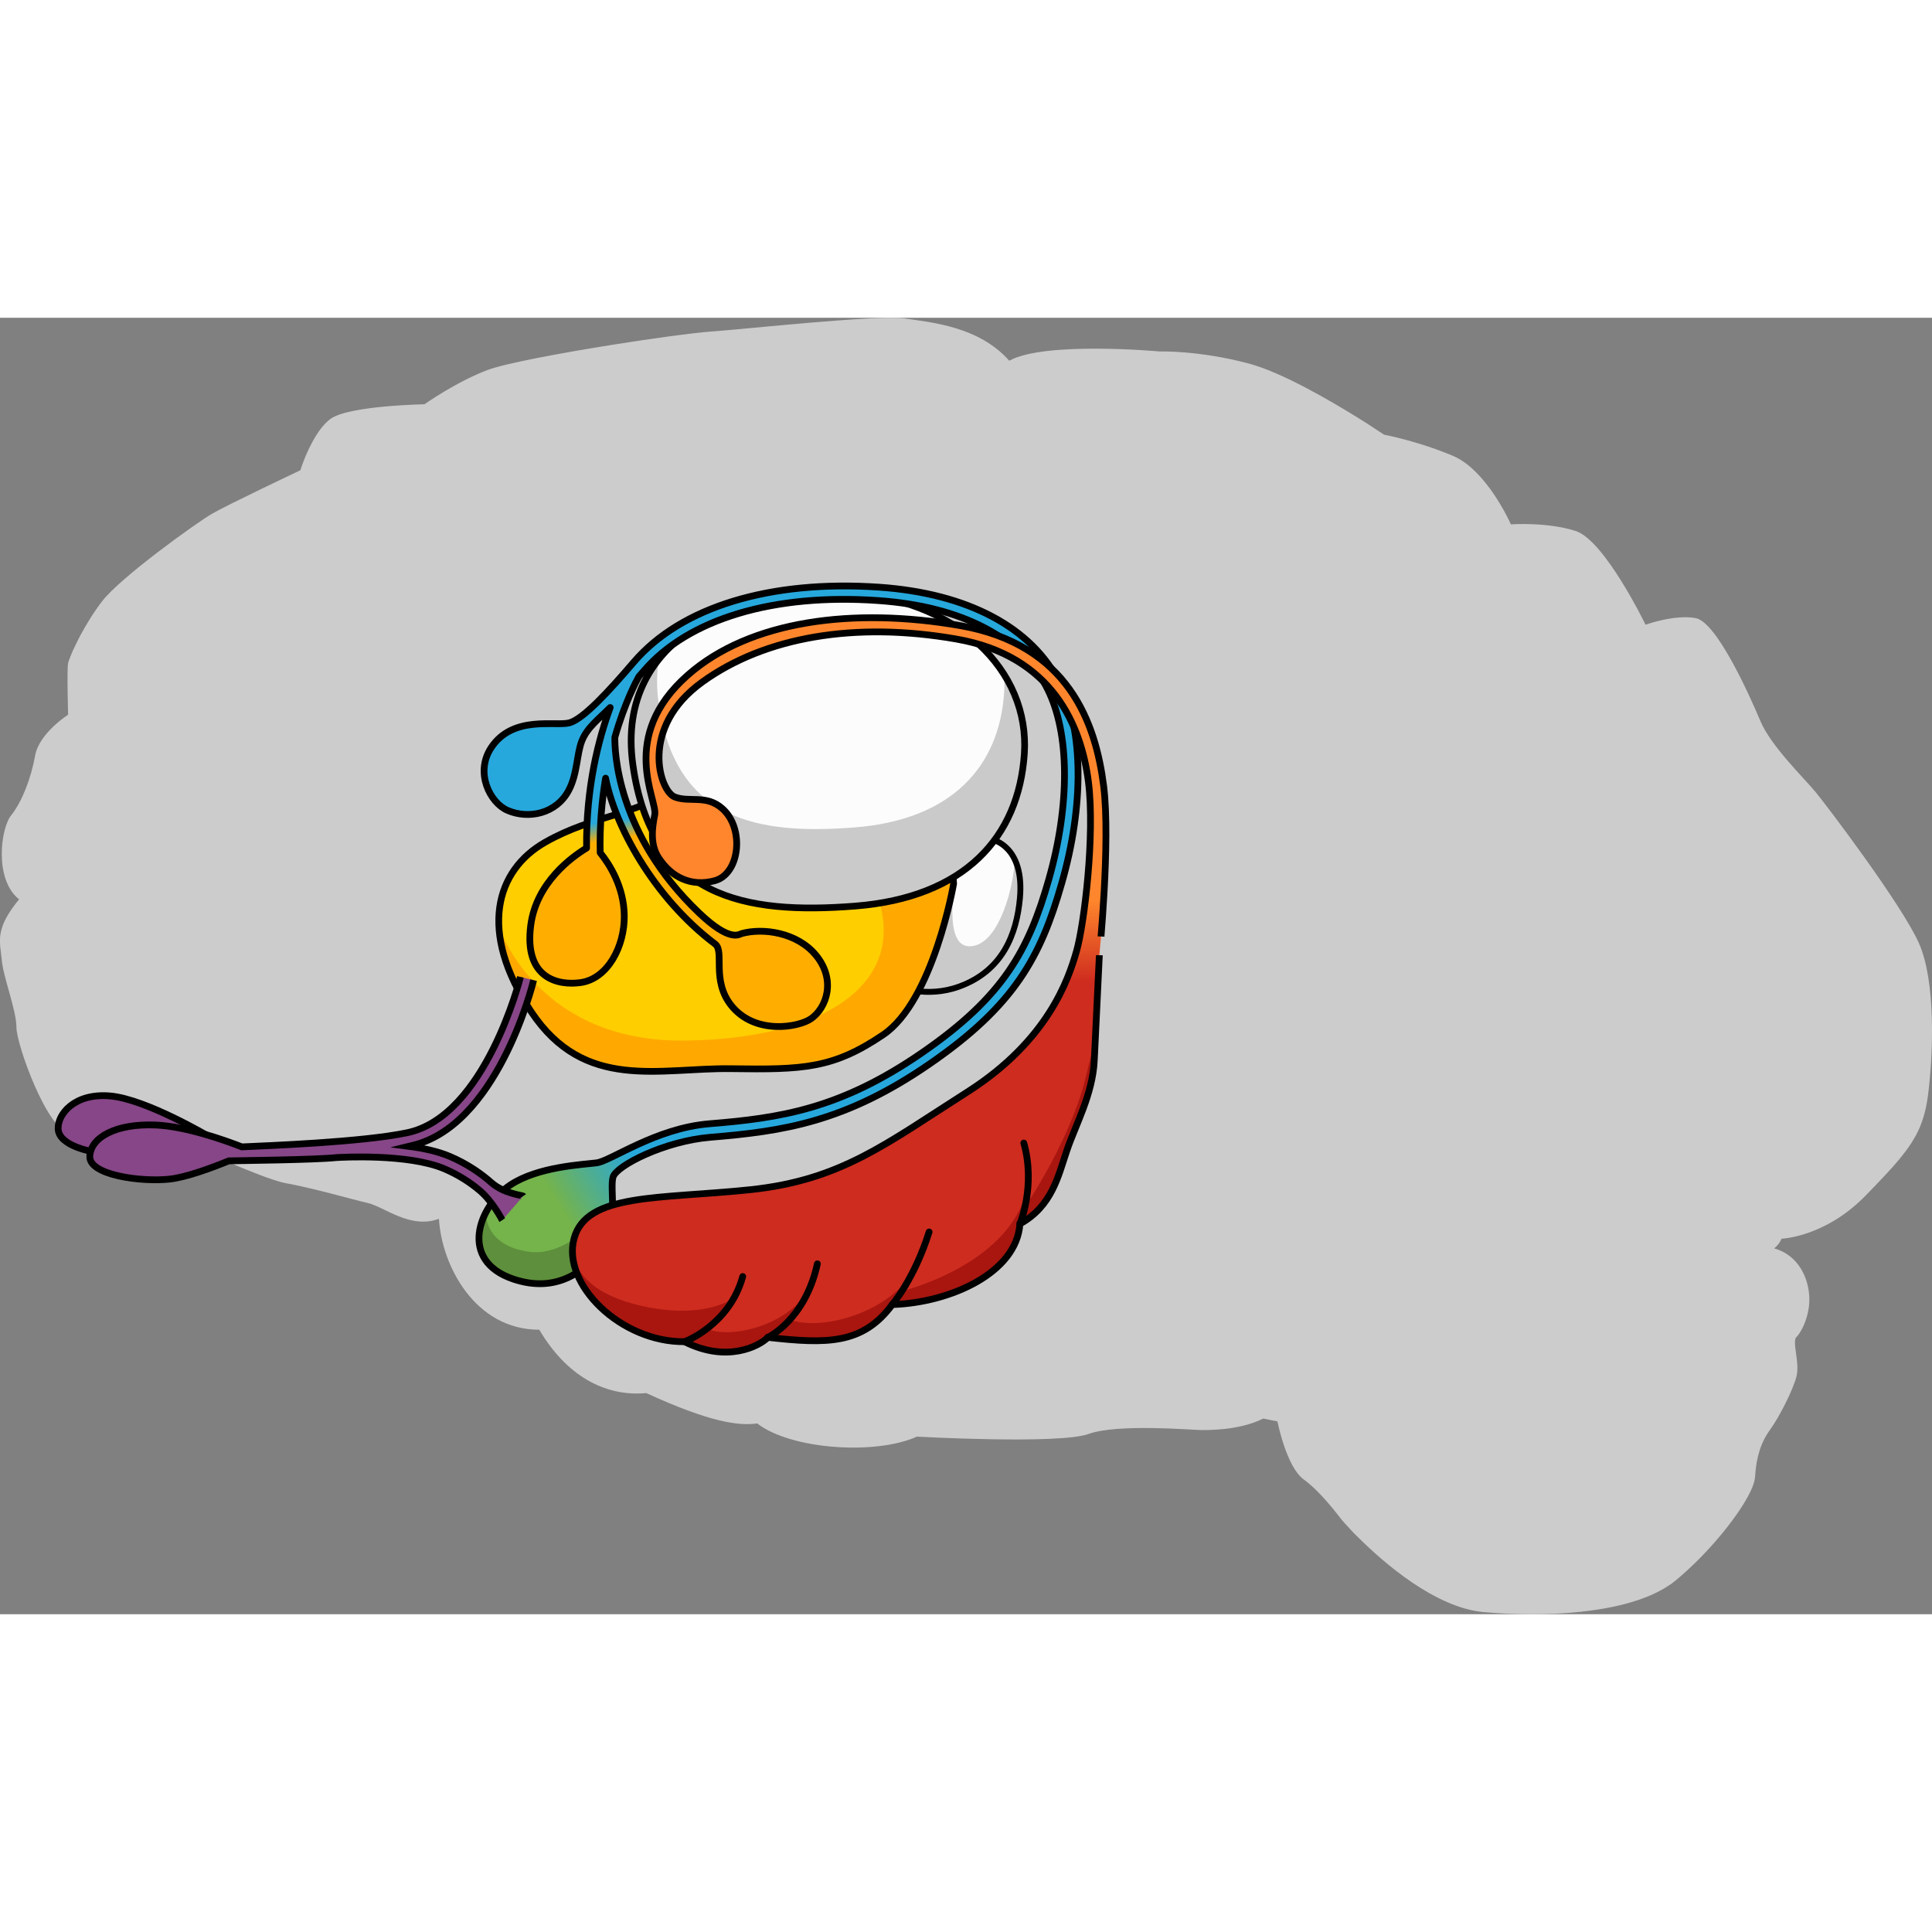 <?xml version="1.0" encoding="utf-8"?>
<!-- Created by: Science Figures, www.sciencefigures.org, Generator: Science Figures Editor -->
<svg version="1.1" id="Camada_1" xmlns="http://www.w3.org/2000/svg" xmlns:xlink="http://www.w3.org/1999/xlink" 
	 width="800px" height="800px" viewBox="0 0 327.86 220.01" enable-background="new 0 0 327.86 220.01" xml:space="preserve">
<rect x="0" y="0" width="327.86" height="220.01" fill="#808080" stroke="none"/>
<g>
	<path id="changecolor_9_" fill="#CCCCCC" d="M325.62,106.08c-2.91-6.5-15.45-23.08-17.47-25.54c-2.02-2.46-7.62-7.84-9.41-12.1
		c-1.79-4.26-7.39-16.8-10.98-17.47c-3.58-0.67-8.51,1.12-8.51,1.12s-6.94-14.34-11.87-15.91c-4.93-1.57-10.98-1.12-10.98-1.12
		s-0.37-0.84-1.04-2.07h0c0,0,0,0,0,0c-0.09-0.17-0.19-0.35-0.3-0.54c-0.05-0.09-0.09-0.17-0.15-0.26
		c-0.09-0.16-0.19-0.33-0.29-0.49c-0.07-0.12-0.15-0.24-0.22-0.37c-0.1-0.16-0.2-0.32-0.3-0.48c-0.09-0.15-0.19-0.29-0.28-0.44
		c-0.1-0.15-0.2-0.31-0.31-0.46c-0.11-0.16-0.22-0.32-0.34-0.49c-0.11-0.15-0.21-0.3-0.32-0.45c-0.13-0.17-0.26-0.34-0.39-0.51
		c-0.11-0.14-0.22-0.29-0.33-0.43c-0.15-0.18-0.3-0.36-0.45-0.54c-0.11-0.13-0.22-0.26-0.33-0.39c-0.18-0.21-0.38-0.41-0.57-0.61
		c-0.09-0.09-0.17-0.19-0.27-0.28c-0.01-0.01-0.01-0.02-0.02-0.02c0,0,0,0,0,0c-1.18-1.19-2.51-2.2-3.95-2.81
		c-3.88-1.64-7.75-2.68-9.91-3.2l0,0c0,0,0,0-0.01,0c-1.08-0.26-1.74-0.38-1.74-0.38s-0.06-0.04-0.15-0.1c0,0,0,0,0,0
		c-0.2-0.14-0.62-0.42-1.19-0.78c-0.08-0.05-0.17-0.11-0.26-0.17c-0.14-0.09-0.28-0.18-0.44-0.29c-0.21-0.13-0.43-0.28-0.66-0.43
		c-0.06-0.04-0.12-0.08-0.18-0.12c-0.31-0.2-0.64-0.41-0.99-0.62c-0.03-0.02-0.06-0.04-0.09-0.06c-4.93-3.08-13.38-8.03-19.1-9.53
		c-8.51-2.24-15.01-2.02-15.01-2.02s-19.49-1.79-25.54,1.57c-5.15-5.83-13.22-6.5-17.7-7.17c-4.48-0.67-26.89,1.79-33.16,2.24
		c-2.77,0.2-9.4,1.1-16.39,2.21l0,0c0,0,0,0,0,0c-8.83,1.41-18.24,3.16-21.24,4.28c-5.38,2.02-10.75,5.83-10.75,5.83
		s-12.77,0.22-15.91,2.46c-0.49,0.35-0.94,0.8-1.37,1.31c0,0,0,0,0,0c-0.01,0.01-0.01,0.02-0.02,0.02c-1.75,2.1-2.99,5.2-3.5,6.63
		c0,0,0,0.01,0,0.01c-0.04,0.11-0.07,0.21-0.1,0.3c-0.01,0.02-0.01,0.04-0.02,0.06c-0.02,0.07-0.05,0.13-0.06,0.19
		c-0.01,0.03-0.02,0.06-0.03,0.08c-0.01,0.03-0.02,0.06-0.03,0.08c-0.01,0.04-0.02,0.06-0.02,0.06s-12.32,5.83-15.01,7.39
		c-2.69,1.57-15.46,10.75-18.59,14.79c-1.44,1.85-2.73,3.97-3.73,5.84c0,0,0,0,0,0c-0.01,0.01-0.01,0.03-0.02,0.04
		c-0.03,0.05-0.05,0.11-0.08,0.16c-0.1,0.19-0.2,0.38-0.3,0.57c0,0.01-0.01,0.02-0.01,0.03c-0.01,0.02-0.02,0.03-0.02,0.05
		c-0.01,0.01-0.01,0.02-0.02,0.04c-0.1,0.2-0.2,0.4-0.3,0.6c-0.01,0.03-0.03,0.06-0.04,0.09c-0.01,0.02-0.01,0.03-0.02,0.05
		c0,0.01,0,0.01-0.01,0.02c-0.11,0.23-0.22,0.45-0.32,0.66c-0.01,0.01-0.01,0.03-0.02,0.04c-0.01,0.03-0.02,0.05-0.04,0.08
		c-0.09,0.2-0.17,0.38-0.25,0.56c0,0,0,0.01,0,0.01c0,0,0,0,0,0.01c-0.07,0.16-0.13,0.31-0.19,0.45c0,0.01,0,0.01-0.01,0.02
		c0,0.01-0.01,0.02-0.01,0.03c-0.12,0.29-0.22,0.55-0.29,0.76c-0.01,0.03-0.02,0.06-0.03,0.08c-0.01,0.02-0.01,0.04-0.02,0.06
		c-0.04,0.12-0.07,0.23-0.08,0.31c-0.22,1.12,0,8.74,0,8.74s-4.93,3.14-5.6,6.95c-0.67,3.81-2.24,7.84-4.03,10.08
		C0.1,86.59-1.02,95.33,3.24,98.69c-0.81,0.98-1.42,1.85-1.89,2.64c0,0-0.01,0.01-0.01,0.01c-0.08,0.14-0.15,0.28-0.23,0.41
		c-0.08,0.15-0.16,0.3-0.23,0.45c0,0.01,0,0.01-0.01,0.01c-0.07,0.15-0.14,0.31-0.21,0.45c0,0,0,0.01-0.01,0.01
		c-0.17,0.39-0.29,0.76-0.39,1.12c-0.02,0.08-0.05,0.17-0.07,0.25c0,0,0,0,0,0.01c-0.04,0.15-0.06,0.3-0.09,0.45
		c-0.01,0.03-0.01,0.06-0.02,0.09c0,0,0,0,0,0c-0.04,0.26-0.07,0.51-0.08,0.75c0,0,0,0,0,0C0.01,105.45,0,105.54,0,105.63
		c0,0,0,0.01,0,0.01c-0.01,0.36,0.01,0.71,0.04,1.06c0,0.01,0,0.02,0,0.03c0,0,0,0.01,0,0.01c0.07,0.75,0.19,1.48,0.26,2.26
		c0.25,2.91,2.49,8.51,2.49,11.43c0,2.91,5.38,17.92,9.19,17.92c3.81,0,8.06-0.22,11.65-0.45c3.58-0.22,19.94,8.07,24.87,8.96
		c4.93,0.9,10.98,2.69,13.89,3.36c2.91,0.67,7.17,4.48,12.1,2.69c0.45,7.84,6.05,18.82,17.03,18.82
		c4.48,7.62,10.98,11.42,18.15,10.75c10.75,4.93,15.68,5.6,18.82,5.15c5.82,4.48,20.16,5.38,27.11,2.24c0,0,24.2,1.34,29.12-0.45
		c4.93-1.79,17.7-0.67,19.04-0.67c1.05,0,6.49,0.13,10.63-1.96l-0.01,0.02l2.4,0.47c0,0,1.5,7.68,4.44,9.84
		c2.94,2.15,5.68,5.88,6.47,6.86c0.15,0.18,0.69,0.81,1.55,1.71c0.39,0.45,0.79,0.86,1.2,1.23c4.37,4.36,13.16,12.01,21.38,12.73
		c10.2,0.9,23.27,0.3,30.56-4.01c0.02,0,0.04-0.01,0.05-0.01l-0.01-0.01c0.66-0.39,1.28-0.8,1.84-1.26c0.49-0.4,0.98-0.83,1.47-1.26
		c0.02-0.01,0.03-0.03,0.05-0.04c0,0,0,0-0.01,0c1.17-1.04,2.32-2.15,3.41-3.3c0,0,0,0,0,0l0,0c4.72-4.95,8.5-10.53,8.65-13.03
		c0.2-3.33,0.98-5.88,2.55-8.03c1.57-2.16,3.88-6.71,4.48-9.04c0.61-2.33-0.81-5.98,0-6.7c0.8-0.72,2.37-3.73,2.17-6.93
		c-0.19-3.2-1.87-6.94-5.93-8.1c-0.01,0-0.01,0-0.02-0.01c0.55-0.45,0.97-0.96,1.2-1.55l0.05-0.01c0,0,0-0.03,0-0.08c0,0,0,0,0,0
		c0,0,7.39-0.22,14.34-7.39c0.51-0.52,0.99-1.02,1.45-1.5c0.15-0.16,0.3-0.32,0.45-0.47c0.35-0.37,0.69-0.72,1.01-1.07
		c0.13-0.14,0.26-0.28,0.39-0.41c0.42-0.45,0.82-0.89,1.2-1.31c0.06-0.07,0.12-0.14,0.18-0.21c0.31-0.35,0.61-0.7,0.89-1.03
		c0.1-0.12,0.2-0.24,0.29-0.36c0.26-0.32,0.51-0.64,0.75-0.96c0.06-0.08,0.13-0.16,0.19-0.24c0.29-0.39,0.55-0.77,0.8-1.15
		c0.06-0.08,0.11-0.17,0.16-0.25c0.19-0.31,0.38-0.61,0.55-0.92c0.06-0.11,0.12-0.22,0.18-0.32c0.19-0.36,0.37-0.72,0.53-1.09
		c0.01-0.03,0.03-0.05,0.04-0.08c0-0.01,0.01-0.02,0.01-0.02c0.02-0.04,0.04-0.09,0.05-0.13c0.01-0.03,0.02-0.06,0.04-0.09
		c0-0.01,0.01-0.02,0.01-0.03c0,0,0,0,0,0c0.65-1.57,1.08-3.29,1.35-5.36C328.08,124.9,328.53,112.58,325.62,106.08z"/>
	<g>
		<path fill="#FCFCFC" d="M168.53,88.61c0,0,5.35,1.12,4.55,9.89c-0.55,6.05-2.89,12.31-10.32,15c-5.56,2.02-10.41,0-10.41,0
			l3.6-20.01L168.53,88.61z"/>
		<path opacity="0.2" d="M172.2,91.95c-0.01,0.3-0.02,0.59-0.05,0.91c-0.48,5.28-3.1,13.91-7.71,13.8s-2.19-12.05-2.19-12.05
			l-6.73,4.63l-1.59,9.29c-0.23-0.04-0.46-0.08-0.67-0.13l-0.92,5.11c0,0,4.85,2.02,10.41,0c7.43-2.7,9.77-8.95,10.32-15
			C173.36,95.51,172.91,93.42,172.2,91.95z"/>
		<path fill="none" stroke="#000000" stroke-miterlimit="10" d="M168.53,88.61c0,0,5.35,1.12,4.55,9.89
			c-0.55,6.05-2.89,12.31-10.32,15c-5.56,2.02-10.41,0-10.41,0l3.6-20.01L168.53,88.61z"/>
		<path fill="#864687" stroke="#000000" stroke-width="1.148" stroke-miterlimit="10" d="M35.4,138.91c0,0-10.63-6.31-16.69-6.85
			s-8.97,3.09-8.84,5.62c0.13,2.53,4.64,4.28,11.59,4.4C28.4,142.2,35.4,138.91,35.4,138.91z"/>
		<g>
			<path fill="#FFCE00" d="M161.83,96.05c0,0-3.43,19.85-11.95,25.62c-8.52,5.77-13.6,5.94-25.79,5.76s-24.88,3.96-33.95-9.67
				S84.16,93.75,92.52,89s15.43-4.39,22.08-9.43C121.24,74.54,160.91,72.49,161.83,96.05z"/>
			<path fill="#FFA900" d="M116.65,122.66c-24.06,0.46-31.14-16.97-31.98-19.3c0.23,4.2,1.91,9.05,5.47,14.4
				c9.07,13.63,21.76,9.5,33.95,9.67c12.19,0.17,17.27,0.01,25.79-5.76c8.52-5.77,11.95-25.62,11.95-25.62
				c-0.09-2.36-0.59-4.45-1.39-6.32c-4.72,2.06-8.87,4.38-12.09,6.97C154.59,111.36,142.43,122.17,116.65,122.66z"/>
			<path fill="none" stroke="#000000" stroke-width="1.137" stroke-miterlimit="10" d="M161.83,96.05c0,0-3.43,19.85-11.95,25.62
				c-8.52,5.77-13.6,5.94-25.79,5.76s-24.88,3.96-33.95-9.67S84.16,93.75,92.52,89s15.43-4.39,22.08-9.43
				C121.24,74.54,160.91,72.49,161.83,96.05z"/>
		</g>
		<g>
			<path fill="#FCFCFC" d="M145.08,99.84c18.68-1.46,27.79-11.72,28.75-25.84s-11.39-26.52-31.22-27.47
				c-15.31-0.73-38.37,6.75-35.21,29.34C110.56,98.46,126.39,101.3,145.08,99.84z"/>
			<path opacity="0.2" d="M170.35,60.46c0.1,1.06,0.12,2.13,0.05,3.22c-0.85,12.47-8.88,21.52-25.38,22.81
				c-16.49,1.29-30.47-1.22-33.26-21.16c-0.38-2.71-0.32-5.16,0.08-7.39c-3.58,4.44-5.5,10.33-4.44,17.94
				c3.16,22.59,19,25.44,37.68,23.98c18.68-1.46,27.79-11.72,28.75-25.84C174.16,69.15,172.92,64.51,170.35,60.46z"/>
			<path fill="none" stroke="#000000" stroke-width="1.137" stroke-miterlimit="10" d="M145.08,99.84
				c18.68-1.46,27.79-11.72,28.75-25.84s-11.39-26.52-31.22-27.47c-15.31-0.73-38.37,6.75-35.21,29.34
				C110.56,98.46,126.39,101.3,145.08,99.84z"/>
		</g>
		
			<linearGradient id="SVGID_1_" gradientUnits="userSpaceOnUse" x1="128.966" y1="138.267" x2="83.734" y2="164.434" gradientTransform="matrix(1 -0.027 0.027 1 -9.169 -37.296)">
			<stop  offset="0.707" style="stop-color:#26A8DC"/>
			<stop  offset="1" style="stop-color:#75B34B"/>
		</linearGradient>
		<path fill="url(#SVGID_1_)" d="M179.87,62.05c-4.73-9.49-15.63-15.29-30.69-16.33c-18.49-1.27-33.62,3.36-41.62,12.71
			c-4.15,4.85-8.55,9.66-10.93,10.31c-2.38,0.64-9.58-1.35-13.27,4.2c-2.83,4.26-0.19,9.35,2.73,10.64
			c3.55,1.56,8.32,0.63,10.44-3.42c1.49-2.85,1.32-6.14,2.23-8.4c0.92-2.25,2.73-3.55,4.79-5.62c-1.95,5.27-4.12,13.51-4.01,23.85
			c-2.46,1.49-8.51,5.82-9.47,13.09c-1.2,9.17,4.77,10.26,8.46,9.74c4.61-0.65,7.47-6.15,7.41-11.35
			c-0.06-4.94-2.53-8.76-4.09-10.69c-0.1-4.66,0.29-8.9,0.92-12.65c1.52,7.81,7.96,20.12,18.59,28.15
			c1.63,1.23-0.67,6.17,2.74,10.43c4.01,5.02,11.42,3.73,13.56,2.22c2.61-1.84,4.27-6.54,0.81-10.75c-3.2-3.89-9-4.68-12.61-3.68
			c-0.4,0.11-1.93,1.54-7.19-3.47c-14.16-13.48-14.35-27.72-14.33-29.83c1.7-5.96,3.7-9.65,4.07-10.3c0.29-0.33,0.58-0.65,0.87-1
			c7.52-8.79,22-13.15,39.72-11.91c14.21,0.98,24.44,6.33,28.79,15.07c3.74,7.51,3.81,19.58,0.18,32.29
			c-3.43,12.01-7.69,19.85-21.47,29.35c-13.9,9.6-24.16,11.11-36.13,12.08c-9.09,0.74-16.72,6.32-19.12,6.63
			c-2.4,0.31-9.92,0.63-14.63,3.74c-5.38,3.56-8.89,12.85,0.53,16c7.29,2.43,12.33-1.25,15.49-5.88c2.24-3.29,0.82-9.49,1.39-11.44
			s8.76-6.12,16.52-6.76c12.31-1.01,22.88-2.56,37.25-12.48c14.35-9.9,18.79-18.08,22.37-30.61
			C183.98,82.75,183.86,70.06,179.87,62.05z"/>
		<path opacity="0.2" d="M103.98,150.45c-2.61,3.05-8.32,8.78-14.05,8.07c-7.76-0.97-7.48-6.58-7.48-6.61
			c-2.11,4.1-1.71,9.12,4.73,11.26c7.29,2.43,12.33-1.25,15.49-5.88C103.89,155.49,104.02,152.82,103.98,150.45z"/>
		<g>
			<linearGradient id="SVGID_2_" gradientUnits="userSpaceOnUse" x1="120.971" y1="87.494" x2="120.051" y2="81.087">
				<stop  offset="0.198" style="stop-color:#FFAE00"/>
				<stop  offset="0.707" style="stop-color:#26A8DC"/>
			</linearGradient>
			<path fill="url(#SVGID_2_)" d="M121.38,106.29c1.63,1.23-0.67,6.17,2.74,10.43c4.01,5.02,11.42,3.73,13.56,2.22
				c2.61-1.84,4.27-6.54,0.81-10.75c-3.2-3.89-9-4.68-12.61-3.68c-0.4,0.11-1.93,1.54-7.19-3.47c-6.38-6.07-9.92-12.29-11.88-17.49
				c-0.7,0.24-1.42,0.47-2.14,0.7C107.56,91.48,113.24,100.14,121.38,106.29z"/>
			<linearGradient id="SVGID_3_" gradientUnits="userSpaceOnUse" x1="96.167" y1="91.057" x2="95.247" y2="84.65">
				<stop  offset="0.198" style="stop-color:#FFAE00"/>
				<stop  offset="0.707" style="stop-color:#26A8DC"/>
			</linearGradient>
			<path fill="url(#SVGID_3_)" d="M99.55,89.99c-2.46,1.49-8.51,5.82-9.47,13.09c-1.2,9.17,4.77,10.26,8.46,9.74
				c4.61-0.65,7.47-6.15,7.41-11.35c-0.06-4.94-2.53-8.76-4.09-10.69c-0.04-1.98,0.02-3.87,0.13-5.69c-0.78,0.24-1.57,0.5-2.37,0.78
				C99.57,87.2,99.54,88.57,99.55,89.99z"/>
		</g>
		
			<path fill="none" stroke="#000000" stroke-width="1.148" stroke-linecap="round" stroke-linejoin="round" stroke-miterlimit="10" d="
			M179.87,62.05c-4.73-9.49-15.63-15.29-30.69-16.33c-18.49-1.27-33.62,3.36-41.62,12.71c-4.15,4.85-8.55,9.66-10.93,10.31
			c-2.38,0.64-9.58-1.35-13.27,4.2c-2.83,4.26-0.19,9.35,2.73,10.64c3.55,1.56,8.32,0.63,10.44-3.42c1.49-2.85,1.32-6.14,2.23-8.4
			c0.92-2.25,2.73-3.55,4.79-5.62c-1.95,5.27-4.12,13.51-4.01,23.85c-2.46,1.49-8.51,5.82-9.47,13.09
			c-1.2,9.17,4.77,10.26,8.46,9.74c4.61-0.65,7.47-6.15,7.41-11.35c-0.06-4.94-2.53-8.76-4.09-10.69c-0.1-4.66,0.29-8.9,0.92-12.65
			c1.52,7.81,7.96,20.12,18.59,28.15c1.63,1.23-0.67,6.17,2.74,10.43c4.01,5.02,11.42,3.73,13.56,2.22
			c2.61-1.84,4.27-6.54,0.81-10.75c-3.2-3.89-9-4.68-12.61-3.68c-0.4,0.11-1.93,1.54-7.19-3.47
			c-14.16-13.48-14.35-27.72-14.33-29.83c1.7-5.96,3.7-9.65,4.07-10.3c0.29-0.33,0.58-0.65,0.87-1c7.52-8.79,22-13.15,39.72-11.91
			c14.21,0.98,24.44,6.33,28.79,15.07c3.74,7.51,3.81,19.58,0.18,32.29c-3.43,12.01-7.69,19.85-21.47,29.35
			c-13.9,9.6-24.16,11.11-36.13,12.08c-9.09,0.74-16.72,6.32-19.12,6.63c-2.4,0.31-9.92,0.63-14.63,3.74
			c-5.38,3.56-8.89,12.85,0.53,16c7.29,2.43,12.33-1.25,15.49-5.88c2.24-3.29,0.82-9.49,1.39-11.44s8.76-6.12,16.52-6.76
			c12.31-1.01,22.88-2.56,37.25-12.48c14.35-9.9,18.79-18.08,22.37-30.61C183.98,82.75,183.86,70.06,179.87,62.05z"/>
		<path fill="#864687" d="M88.78,149.05c-0.08-0.12-3.26-0.4-5.39-2.28c-1.69-1.49-4.04-3.17-7.08-4.46
			c-2.01-0.85-4.48-1.39-6.98-1.71c0.08-0.02,0.16-0.03,0.25-0.05c14.66-3.06,20.73-27.12,20.98-28.14l-2.23-0.55
			c-0.06,0.24-5.96,23.67-19.22,26.44c-7.8,1.63-23.94,2.2-28.05,2.4c-3.01-1.17-9.45-3.45-14.5-3.7
			c-6.82-0.33-11.16,2.07-11.31,5.29c-0.16,3.22,8.73,4.4,13.54,3.88c2.77-0.3,6.98-1.84,10.06-3.1c1.96-0.04,14.58-0.17,18.21-0.55
			c0.87-0.06,12.25-0.7,18.36,1.9c2.47,1.05,4.45,2.39,5.94,3.64c2.27,1.89,3.86,5.04,3.88,5.07L88.78,149.05z"/>
		<path fill="none" stroke="#000000" stroke-width="1.148" stroke-miterlimit="10" d="M88.32,111.86
			c-0.06,0.24-5.96,23.67-19.22,26.44c-7.8,1.63-23.94,2.2-28.05,2.4c-3.01-1.17-9.45-3.45-14.5-3.7
			c-6.82-0.33-11.16,2.07-11.31,5.29c-0.16,3.22,8.73,4.4,13.54,3.88c2.77-0.3,6.98-1.84,10.06-3.1c1.96-0.04,14.58-0.17,18.21-0.55
			c0.87-0.06,12.25-0.7,18.36,1.9c2.47,1.05,4.45,2.39,5.94,3.64c2.27,1.89,3.86,5.04,3.88,5.07"/>
		<path fill="none" stroke="#000000" stroke-width="1.148" stroke-miterlimit="10" d="M88.78,149.05c-0.08-0.12-3.26-0.4-5.39-2.28
			c-1.69-1.49-4.04-3.17-7.08-4.46c-2.01-0.85-4.48-1.39-6.98-1.71c0.08-0.02,0.16-0.03,0.25-0.05
			c14.66-3.06,20.73-27.12,20.98-28.14"/>
		
			<linearGradient id="SVGID_4_" gradientUnits="userSpaceOnUse" x1="147.214" y1="162.45" x2="147.214" y2="141.353" gradientTransform="matrix(1 -0.027 0.027 1 -9.169 -37.296)">
			<stop  offset="0.349" style="stop-color:#CE2C1F"/>
			<stop  offset="1" style="stop-color:#FF862C"/>
		</linearGradient>
		<path fill="url(#SVGID_4_)" d="M187.29,79.47c-1.35-10.65-5.93-24.02-24.35-27.23c-18.07-3.15-35.71-0.89-46.25,8.42
			c-11.88,10.48-5.06,21.22-5.58,23.68c-0.51,2.46-0.74,5.12,0.62,7.24c2.24,3.48,5.67,5,9.56,3.95c4.26-1.15,5.1-8.84,1.31-12.22
			c-2.74-2.45-5.55-1.01-8.1-1.99c-2.55-0.98-6.1-11.74,4.69-19.52c10.65-7.68,25.95-10.27,43.1-7.28
			c16.35,2.85,21.22,14.77,22.42,24.27c1.12,8.85-0.69,24.09-2.04,28.75c-1.34,4.66-4.8,15.13-18.55,23.87
			c-13.74,8.74-21.41,14.95-36.84,16.56c-15.44,1.61-27.76,0.54-29.86,8.28c-2.1,7.73,7.93,17.62,18.75,17.51
			c7.19,3.64,12.66,0.77,14.14-0.73c9.98,1.11,16.08,1.24,21.11-5.57c9.89-0.31,21.1-5.41,21.66-13.69
			c5.47-3.03,6.5-8.15,7.97-12.47c1.46-4.32,4.38-9.51,4.65-15.29c0.28-5.79,0.86-17.82,0.86-17.82S188.48,88.88,187.29,79.47z"/>
		<g opacity="0.5">
			<path fill="#810000" d="M154.6,162.35c0.38-0.58,0.72-1.18,0.99-1.81C155.2,161.25,154.88,161.84,154.6,162.35z"/>
			<path fill="#810000" d="M173.08,153.78c5.47-3.03,6.5-8.15,7.97-12.47c1.46-4.32,4.38-9.51,4.65-15.29
				c0.04-0.89,0.09-1.92,0.15-3.03c-0.5,1.48-0.97,3.11-1.36,4.9c-2.46,11.22-10.55,22.99-10.55,22.99s0.19-0.96,0.54-3.97
				c-2.31,13.68-21.42,18.27-21.42,18.27s0.01-0.01,1.54-2.83c-4.34,6.67-15.43,9.63-20.55,7.66c1.98-1.85,3.34-5.3,3.34-5.3
				c-3.64,6.46-13.61,8.62-17.43,6.84c1.97-1.31,4.59-5.22,4.59-5.22s-5.18,4.02-16.6,1.13c-10.13-2.56-10.78-8.12-10.8-9.35
				c-0.23,7.37,9.05,15.74,19.01,15.64c7.19,3.64,12.66,0.77,14.14-0.73c9.98,1.11,16.08,1.24,21.11-5.57
				C161.31,167.16,172.53,162.06,173.08,153.78z"/>
		</g>
		<path fill="none" stroke="#000000" stroke-width="1.148" stroke-miterlimit="10" d="M187.29,79.47
			c-1.35-10.65-5.93-24.02-24.35-27.23c-18.07-3.15-35.71-0.89-46.25,8.42c-11.88,10.48-5.06,21.22-5.58,23.68
			c-0.51,2.46-0.74,5.12,0.62,7.24c2.24,3.48,5.67,5,9.56,3.95c4.26-1.15,5.1-8.84,1.31-12.22c-2.74-2.45-5.55-1.01-8.1-1.99
			c-2.55-0.98-6.1-11.74,4.69-19.52c10.65-7.68,25.95-10.27,43.1-7.28c16.35,2.85,21.22,14.77,22.42,24.27
			c1.12,8.85-0.69,24.09-2.04,28.75c-1.34,4.66-4.8,15.13-18.55,23.87c-13.74,8.74-21.41,14.95-36.84,16.56
			c-15.44,1.61-27.76,0.54-29.86,8.28c-2.1,7.73,7.93,17.62,18.75,17.51c7.19,3.64,12.66,0.77,14.14-0.73
			c9.98,1.11,16.08,1.24,21.11-5.57c9.89-0.31,21.1-5.41,21.66-13.69c5.47-3.03,6.5-8.15,7.97-12.47c1.46-4.32,4.38-9.51,4.65-15.29
			c0.28-5.79,0.86-17.82,0.86-17.82S188.48,88.88,187.29,79.47z"/>
		
			<path fill="none" stroke="#000000" stroke-width="1.148" stroke-linecap="round" stroke-linejoin="round" stroke-miterlimit="10" d="
			M116.17,173.76c0,0,7.6-2.78,9.87-11.06"/>
		
			<path fill="none" stroke="#000000" stroke-width="1.148" stroke-linecap="round" stroke-linejoin="round" stroke-miterlimit="10" d="
			M130.31,173.03c0,0,6.33-2.97,8.4-12.49"/>
		
			<path fill="none" stroke="#000000" stroke-width="1.148" stroke-linecap="round" stroke-linejoin="round" stroke-miterlimit="10" d="
			M151.42,167.46c0,0,3.73-4.33,6.25-12.32"/>
		
			<path fill="none" stroke="#000000" stroke-width="1.148" stroke-linecap="round" stroke-linejoin="round" stroke-miterlimit="10" d="
			M173.08,153.78c0,0,2.72-6.47,0.66-13.73"/>
	</g>
</g>
</svg>